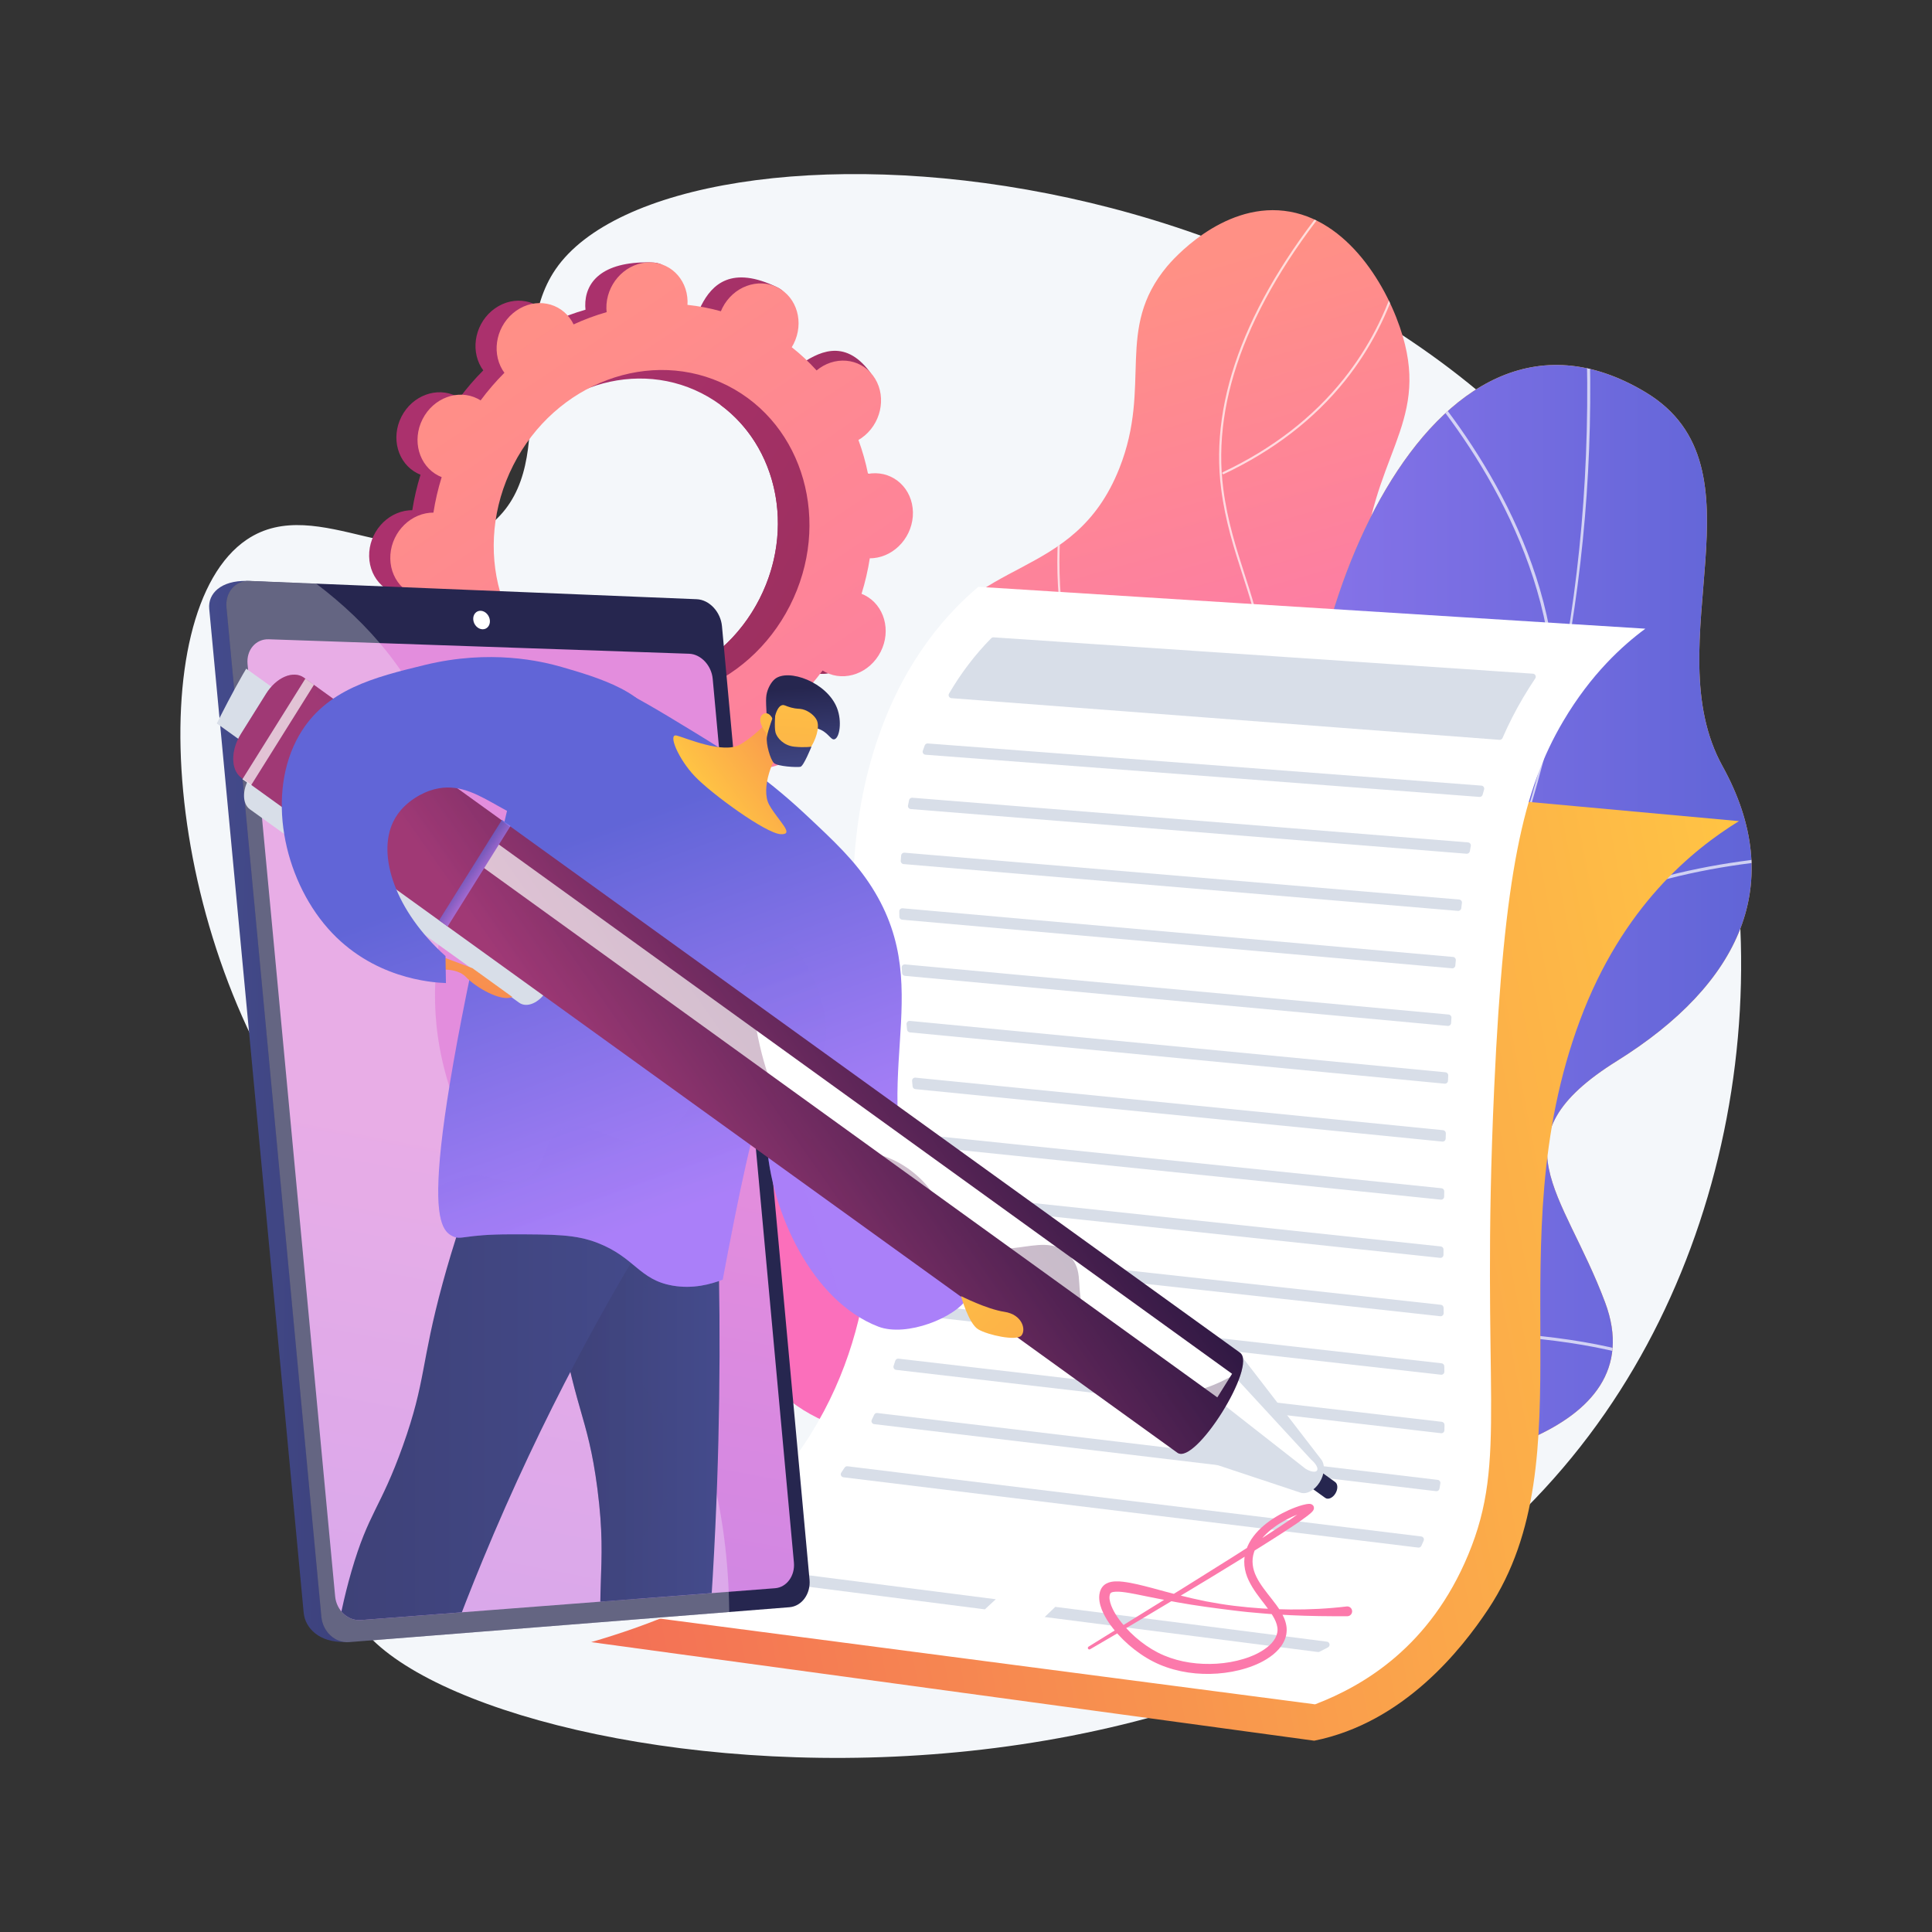 <svg xmlns="http://www.w3.org/2000/svg" xmlns:xlink="http://www.w3.org/1999/xlink" id="Layer_1" x="0px" y="0px" viewBox="0 0 3600 3600" style="enable-background:new 0 0 3600 3600;" xml:space="preserve"><rect x="0" y="0" width="3600" height="3600" fill="#333333" stroke="none"/><style type="text/css">	.st0{fill:#F4F7FA;}	.st1{clip-path:url(#SVGID_3_);}	.st2{opacity:0.7;fill:#FFFFFF;}	.st3{fill:url(#SVGID_4_);}	.st4{opacity:0.7;clip-path:url(#SVGID_7_);}	.st5{fill:#FCFDFE;}	.st6{fill:url(#SVGID_8_);}	.st7{fill:#FFFFFF;}	.st8{fill:#D8DEE8;}	.st9{fill:#FC79AB;}	.st10{fill:url(#SVGID_9_);}	.st11{fill:url(#SVGID_10_);}	.st12{fill:url(#SVGID_11_);}	.st13{fill:url(#SVGID_12_);}	.st14{fill:#26264F;}	.st15{fill:url(#SVGID_13_);}	.st16{opacity:0.3;}	.st17{clip-path:url(#SVGID_15_);}	.st18{fill:url(#SVGID_16_);}	.st19{fill:url(#SVGID_17_);}	.st20{fill:url(#SVGID_18_);}	.st21{fill:url(#SVGID_19_);}	.st22{fill:url(#SVGID_20_);}	.st23{opacity:0.3;fill:url(#SVGID_21_);}	.st24{fill:url(#SVGID_22_);}	.st25{fill:url(#SVGID_23_);}	.st26{opacity:0.3;fill:url(#SVGID_24_);}	.st27{fill:url(#SVGID_25_);}	.st28{fill:url(#SVGID_26_);}	.st29{fill:url(#SVGID_27_);}	.st30{opacity:0.3;fill:url(#SVGID_28_);}	.st31{fill:url(#SVGID_29_);}	.st32{fill:url(#SVGID_30_);}	.st33{fill:url(#SVGID_31_);}	.st34{fill:url(#SVGID_32_);}	.st35{fill:url(#SVGID_33_);}	.st36{fill:url(#SVGID_34_);}</style><g>	<path class="st0" d="M1035.25,501.75c-97.68,142.49,16.85,373.5-128.08,480.66c-141.08,104.31-314.4-66.67-447.36,23.12  c-197.24,133.2-161.22,742.72,127.15,1121.42c86.72,113.89,159.19,158.2,191.28,287c68.91,276.57-173.29,441.1-127.19,577.89  c103.78,308,1699.82,566.44,2340.22-359.19c299.09-432.31,343.84-1056.57,76.61-1530.7C2585,245.21,1254.42,182.03,1035.25,501.75z  "></path>	<g>		<g>			<defs>				<path id="SVGID_1_" d="M1425.74,2559.43c-77.92-121.22-15.71-330.96,65.84-455.59c95.22-145.51,178.6-116.63,243.85-235.56     c121.48-221.43-117.74-412.37-12.94-645.39c85.67-190.49,278.06-135.18,363.33-350.45c61.53-155.34-9.06-258.8,89.06-376.36     c8.39-10.05,100.4-117.13,218.05-103.24c118.74,14.03,194.15,143.1,220.78,233.25c49.22,166.65-60.86,225.2-75,444.16     c-19.25,298.11,173.41,366.06,113.86,582.64c-49.17,178.84-191.89,173.77-242.47,373.15c-46.97,185.14,59.02,256.8,15.49,378.33     C2325.43,2683.95,1584.66,2806.69,1425.74,2559.43z"></path>			</defs>			<linearGradient id="SVGID_2_" gradientUnits="userSpaceOnUse" x1="1741.332" y1="629.398" x2="2078.115" y2="1813.942">				<stop offset="0" style="stop-color:#FF9085"></stop>				<stop offset="1" style="stop-color:#FB6FBB"></stop>			</linearGradient>			<use xlink:href="#SVGID_1_" style="overflow:visible;fill:url(#SVGID_2_);"></use>			<clipPath id="SVGID_3_">				<use xlink:href="#SVGID_1_" style="overflow:visible;"></use>			</clipPath>			<g class="st1">				<path class="st2" d="M1532.28,2750.55c-0.96,0-1.81-0.71-1.95-1.69c-0.16-1.08,0.59-2.08,1.67-2.25     c125.9-18.56,242.39-62.65,346.22-131.02c98.36-64.77,200.06-131.75,241.62-249.15c31.43-88.79,9.53-152.35-18.19-232.81     c-26.98-78.29-60.55-175.72-50.42-327.13c5.78-86.45,12.98-194.04,83.41-298.43c41.02-60.81,82.15-87.82,118.43-111.65     c38.05-24.99,68.11-44.73,84.07-94.95c26.03-81.88,3.94-150.43-21.64-229.81c-15.79-48.99-32.12-99.66-40-160.27     c-22.18-170.61,51.13-358.06,217.92-557.13c0.7-0.84,1.95-0.94,2.78-0.24c0.83,0.7,0.95,1.95,0.25,2.78     c-166.05,198.19-239.07,384.61-217.03,554.08c7.84,60.26,24.11,110.75,39.84,159.57c25.79,80.02,48.06,149.13,21.65,232.22     c-16.39,51.56-48.5,72.64-85.67,97.06c-35.97,23.62-76.75,50.4-117.32,110.55c-69.83,103.52-76.99,210.51-82.75,296.49     c-10.08,150.61,23.35,247.63,50.21,325.58c27.98,81.19,50.08,145.33,18.18,235.42c-42,118.65-144.27,186-243.18,251.13     c-104.32,68.7-221.34,112.99-347.82,131.64C1532.47,2750.55,1532.38,2750.55,1532.28,2750.55z"></path>				<path class="st2" d="M2106.63,1562.43c-0.73,0-1.43-0.41-1.77-1.1c-111.42-226.67-134.75-404.71-134.72-514.16     c0.04-118.75,26.89-184.79,27.16-185.45c0.41-1.01,1.58-1.49,2.58-1.07c1.01,0.42,1.49,1.57,1.07,2.58     c-0.27,0.65-26.85,66.16-26.85,184.21c0,108.98,23.3,286.29,134.31,512.14c0.48,0.98,0.08,2.16-0.9,2.65     C2107.22,1562.36,2106.92,1562.43,2106.63,1562.43z"></path>				<path class="st2" d="M2054.36,1931.52c-0.84,0-1.62-0.54-1.89-1.39c-0.32-1.04,0.26-2.15,1.3-2.47     c128.09-39.67,237.36-99.21,324.75-176.95c69.89-62.18,126.04-136.08,166.88-219.66c69.54-142.3,70.54-264.83,70.54-266.05     c0-1.09,0.89-1.97,1.98-1.97h0c1.09,0,1.97,0.89,1.97,1.98c0,1.23-1.01,124.68-70.94,267.78     c-41.07,84.04-97.53,158.36-167.81,220.88c-87.82,78.12-197.57,137.94-326.21,177.78     C2054.75,1931.5,2054.56,1931.52,2054.36,1931.52z"></path>				<path class="st2" d="M1988.63,2549.69c-0.43,0-0.86-0.14-1.23-0.43c-100.18-79.38-180.09-167.72-237.5-262.56     c-45.95-75.9-77.67-156.11-94.29-238.4c-28.3-140.18-2.51-239.18-2.25-240.17c0.28-1.06,1.37-1.67,2.42-1.4     c1.06,0.28,1.68,1.37,1.4,2.42c-0.26,0.98-25.83,99.26,2.35,238.58c26.01,128.58,104.42,319.42,330.33,498.43     c0.86,0.68,1,1.92,0.32,2.78C1989.79,2549.43,1989.21,2549.69,1988.63,2549.69z"></path>				<path class="st2" d="M2279.45,883.6c-0.74,0-1.45-0.42-1.79-1.13c-0.47-0.99-0.04-2.17,0.94-2.63     c92.1-43.49,167.79-101.86,225-173.49c45.76-57.31,79.86-123.19,101.36-195.82c36.63-123.75,23.74-225.54,23.6-226.56     c-0.14-1.08,0.62-2.07,1.7-2.22c1.08-0.13,2.07,0.62,2.22,1.7c0.13,1.02,13.14,103.51-23.68,228.04     c-21.63,73.15-55.96,139.51-102.04,197.24c-57.59,72.14-133.78,130.92-226.46,174.68     C2280.02,883.54,2279.73,883.6,2279.45,883.6z"></path>			</g>		</g>	</g>	<g>		<g>							<linearGradient id="SVGID_4_" gradientUnits="userSpaceOnUse" x1="-351.051" y1="-406.763" x2="381.521" y2="4276.474" gradientTransform="matrix(-0.83 -0.558 -0.558 0.83 2851.04 1244.346)">				<stop offset="0" style="stop-color:#FFC444"></stop>				<stop offset="0.996" style="stop-color:#F36F56"></stop>			</linearGradient>			<path class="st3" d="M1987.33,3070.78c-26.72-2.28-82.83-30.78-94.39-44.24c-76.96-89.58-231.94-247.95-230.03-372.78    c0.33-21.32,94.5-45.2,106.97-65.3c56.35-29.8,77.74-36.64,117.39-91.29c117.06-161.33-178.17-441.82,146-559.07    c237.45-85.88,444.39-11.81,402.21-384.39c-42.18-372.59,224.49-1066.5,630.47-823.01c232.99,139.74,16.94,467.56,143.69,696.89    c120.44,217.93,34,405.42-196.81,549.42c-230.81,143.99-99.92,241.25-21.92,449.94c93.69,250.68-295.5,312.78-477.62,326.12    C2366.61,2763.81,2000.41,2890.12,1987.33,3070.78z"></path>			<g>				<defs>					<path id="SVGID_5_" d="M1987.33,3070.78c-26.72-2.28-82.83-30.78-94.39-44.24c-76.96-89.58-231.94-247.95-230.03-372.78      c0.33-21.32,94.5-45.2,106.97-65.3c56.35-29.8,77.74-36.64,117.39-91.29c117.06-161.33-178.17-441.82,146-559.07      c237.45-85.88,444.39-11.81,402.21-384.39c-42.18-372.59,224.49-1066.5,630.47-823.01      c232.99,139.74,16.94,467.56,143.69,696.89c120.44,217.93,34,405.42-196.81,549.42c-230.81,143.99-99.92,241.25-21.92,449.94      c93.69,250.68-295.5,312.78-477.62,326.12C2366.61,2763.81,2000.41,2890.12,1987.33,3070.78z"></path>				</defs>				<linearGradient id="SVGID_6_" gradientUnits="userSpaceOnUse" x1="1662.889" y1="1875.425" x2="3263.869" y2="1875.425">					<stop offset="0" style="stop-color:#AA80F9"></stop>					<stop offset="0.996" style="stop-color:#6165D7"></stop>				</linearGradient>				<use xlink:href="#SVGID_5_" style="overflow:visible;fill:url(#SVGID_6_);"></use>				<clipPath id="SVGID_7_">					<use xlink:href="#SVGID_5_" style="overflow:visible;"></use>				</clipPath>				<g class="st4">					<g>						<path class="st5" d="M1781.71,2850.73l-2.72-5.01c771.97-418.74,1211.84-1250.12,1176.67-2223.93l5.7-0.21       c16.67,461.52-77.46,907.95-272.21,1291.05C2484.41,2315.39,2170.62,2639.78,1781.71,2850.73z"></path>						<path class="st5" d="M3041.79,2526.67c-231.28-64.88-612.76-50.3-850.38,32.51l-1.87-5.38       c238.55-83.13,621.56-97.76,853.79-32.62L3041.79,2526.67z"></path>						<path class="st5" d="M1932.31,2766.8l-4-4.06c93.18-91.78,136.39-227.15,128.41-402.34       c-5.85-128.46-38.57-274.94-97.26-435.38l5.36-1.96c58.88,160.98,91.72,308.04,97.6,437.07       C2070.47,2537.01,2026.7,2673.83,1932.31,2766.8z"></path>						<path class="st5" d="M2714.68,1857.19l-4.21-3.85c166.75-182.04,419.84-239.82,602.8-256.24l0.51,5.68       C3131.83,1619.1,2880.2,1676.49,2714.68,1857.19z"></path>						<path class="st5" d="M2899.75,1323.23l-5.7-0.16c8.01-278-162.08-515.25-264.19-631.93l4.29-3.76       C2736.81,804.69,2907.82,1043.28,2899.75,1323.23z"></path>					</g>				</g>			</g>		</g>	</g>	<g>					<linearGradient id="SVGID_8_" gradientUnits="userSpaceOnUse" x1="3084.97" y1="2359.432" x2="5517.625" y2="2359.432" gradientTransform="matrix(-1 0 0.201 1.046 6003.433 -144.942)">			<stop offset="0" style="stop-color:#FFC444"></stop>			<stop offset="0.996" style="stop-color:#F36F56"></stop>		</linearGradient>		<path class="st6" d="M1829.43,1401.08l1410.83,128.97c-85.24,52.66-217.15,158.2-296.55,372.02   c-156.33,420.98,17.36,813.09-170.53,1096.25c-49.99,75.34-157.78,211.78-324.3,245.23l-1347.37-183.7   c441.2-127.91,560.87-369.76,583.88-575.95c23.09-206.93-42.62-454.43,36.1-787.48   C1753.68,1560.22,1797.61,1462.23,1829.43,1401.08z"></path>		<path class="st7" d="M3065.86,1171.48c-414.29-26.01-828.58-52.03-1242.87-78.04c-55.77,47.26-134.12,131.28-185.16,276.61   c-117.48,334.48,19.36,665.28-20.18,990.39c-25.22,207.33-129.23,467.07-501.81,640.68c444.87,58.22,889.75,116.43,1334.62,174.65   c91.92-35.21,214.44-108.4,285.33-278.69c75.16-180.55,22.54-302.68,48.43-870.2c18.22-399.41,54.07-556.94,128.72-683.22   C2964.62,1256.21,3022.89,1203.25,3065.86,1171.48z"></path>		<g>			<path class="st8" d="M1707.77,2329.87c-0.26,3.27-0.54,6.55-0.84,9.82c-0.28,3.08,1.95,5.82,5.02,6.16l971.78,106.73    c3.38,0.37,6.33-2.27,6.3-5.68c-0.03-3.3-0.06-6.62-0.09-9.97c-0.02-2.88-2.2-5.31-5.06-5.63l-970.85-106.63    C1710.86,2324.33,1708.03,2326.68,1707.77,2329.87z"></path>			<path class="st8" d="M1711.66,2225.27c0.01,3.31,0.01,6.62,0,9.93c-0.01,2.91,2.17,5.36,5.07,5.67l966.71,102.96    c3.35,0.36,6.27-2.24,6.28-5.61c0.01-3.3,0.03-6.62,0.05-9.96c0.02-2.92-2.18-5.39-5.08-5.7l-966.76-102.96    C1714.57,2219.24,1711.65,2221.89,1711.66,2225.27z"></path>			<path class="st8" d="M1693.89,2433.4c-0.61,3.24-1.24,6.47-1.89,9.69c-0.66,3.27,1.61,6.39,4.92,6.76l988.14,111.73    c3.4,0.38,6.36-2.29,6.32-5.71c-0.04-3.29-0.08-6.61-0.13-9.98c-0.04-2.86-2.2-5.27-5.04-5.59l-986.11-111.51    C1697.14,2428.47,1694.44,2430.48,1693.89,2433.4z"></path>			<path class="st8" d="M1855.5,2979.96l-448.1-57.39c-1.92-0.25-3.86,0.51-5.12,2.06c-2.41,2.97-5.38,5.31-8.74,7.13    c-5.16,2.8-3.51,10.03,1.83,10.72l439.76,56.32C1841.93,2992.53,1848.72,2986.25,1855.5,2979.96z"></path>			<path class="st8" d="M2472.53,3058.99l-506.12-64.82c-6.56,6.35-13.16,12.65-19.79,18.91l508.98,65.19    c1.12,0.14,2.26-0.05,3.27-0.54c5.33-2.62,10.56-5.33,15.7-8.12C2479.39,3066.99,2477.97,3059.69,2472.53,3058.99z"></path>			<path class="st8" d="M1708.02,2119.93c0.21,3.34,0.41,6.68,0.6,10.03c0.16,2.78,2.3,5.03,5.07,5.32l971,100.09    c3.31,0.34,6.2-2.2,6.26-5.53c0.06-3.29,0.13-6.6,0.19-9.93c0.06-2.96-2.16-5.48-5.1-5.78l-971.79-100.17    C1710.76,2113.58,1707.8,2116.43,1708.02,2119.93z"></path>			<path class="st8" d="M1573.78,2734.72c-2.02,3.07-4.06,6.12-6.12,9.16c-2.39,3.53-0.24,8.32,3.99,8.84l1070.99,130.99    c2.45,0.3,4.83-1.01,5.86-3.25c1.45-3.15,2.87-6.33,4.27-9.55c1.52-3.5-0.72-7.48-4.51-7.94l-1069.07-130.76    C1577.06,2731.95,1574.97,2732.92,1573.78,2734.72z"></path>			<path class="st8" d="M1628.91,2636.16c-1.47,3.14-2.96,6.26-4.47,9.37c-1.71,3.52,0.53,7.67,4.42,8.13l1047.11,124.93    c2.98,0.36,5.75-1.66,6.27-4.62c0.58-3.29,1.13-6.61,1.65-9.96c0.49-3.17-1.77-6.11-4.95-6.49L1634.7,2632.94    C1632.28,2632.65,1629.95,2633.95,1628.91,2636.16z"></path>			<path class="st8" d="M1668.19,2535.6c-1.01,3.19-2.04,6.37-3.09,9.54c-1.13,3.42,1.14,7.01,4.72,7.43l1015.29,118.01    c3.32,0.39,6.27-2.16,6.34-5.5c0.07-3.29,0.13-6.63,0.18-10c0.04-2.92-2.13-5.4-5.03-5.74l-1012.36-117.67    C1671.55,2531.35,1669.02,2533.01,1668.19,2535.6z"></path>			<path class="st8" d="M1699.55,2014.24c0.31,3.35,0.63,6.7,0.94,10.05c0.25,2.71,2.38,4.86,5.09,5.13l981.96,97.76    c3.27,0.33,6.13-2.17,6.24-5.45c0.11-3.29,0.22-6.59,0.34-9.91c0.1-2.99-2.13-5.57-5.11-5.87l-983.23-97.89    C1702.2,2007.71,1699.21,2010.68,1699.55,2014.24z"></path>			<path class="st8" d="M1728.85,1385.32c-2.53-0.19-4.88,1.31-5.76,3.68c-1.2,3.23-2.38,6.48-3.53,9.76    c-0.01,0.02-0.02,0.05-0.02,0.07c-1.23,3.5,1.25,7.21,4.95,7.5l1032.28,78.63c2.7,0.21,5.17-1.55,5.9-4.16    c0.9-3.25,1.82-6.47,2.74-9.67c1-3.47-1.42-6.96-5.02-7.24L1728.85,1385.32z"></path>			<path class="st8" d="M1693.94,1490.97c-0.69,3.29-1.35,6.57-1.99,9.86c-0.65,3.33,1.76,6.47,5.14,6.75l1035.69,83.23    c2.91,0.23,5.52-1.8,6.04-4.67c0.6-3.28,1.2-6.53,1.81-9.75c0.63-3.32-1.75-6.43-5.12-6.7l-1035.54-83.22    C1697.12,1486.24,1694.52,1488.17,1693.94,1490.97z"></path>			<path class="st8" d="M1772.89,1300.94l1021.22,77.63c2.41,0.18,4.66-1.19,5.62-3.4c11.61-26.63,24.43-51.59,38.64-75.61    c7.16-12.1,14.6-23.89,22.32-35.37c2.45-3.65,0.07-8.57-4.31-8.87l-1004.94-67.72c-1.66-0.11-3.29,0.5-4.46,1.68    c-29.95,30.35-56.19,64.8-78.59,103.15C1766.28,1296.05,1768.72,1300.63,1772.89,1300.94z"></path>			<path class="st8" d="M1689.21,1908.51c0.32,3.35,0.65,6.7,0.98,10.05c0.26,2.71,2.41,4.85,5.12,5.11l996.57,95.61    c3.23,0.31,6.07-2.16,6.22-5.41c0.16-3.32,0.31-6.62,0.47-9.9c0.15-3.03-2.11-5.63-5.13-5.92l-998.02-95.75    C1691.85,1901.97,1688.86,1904.95,1689.21,1908.51z"></path>			<path class="st8" d="M1680.16,1803.07c0.23,3.34,0.47,6.68,0.72,10.02c0.2,2.77,2.39,5.01,5.16,5.26l1011.69,93.29    c3.19,0.29,5.99-2.12,6.19-5.32c0.21-3.31,0.42-6.61,0.63-9.88c0.2-3.07-2.08-5.73-5.15-6.01l-1013.03-93.41    C1682.87,1796.69,1679.91,1799.57,1680.16,1803.07z"></path>			<path class="st8" d="M1675.68,1698.16c0.04,3.33,0.08,6.67,0.14,10.01c0.05,2.91,2.3,5.31,5.19,5.56l1024.65,90.56    c3.13,0.28,5.89-2.06,6.16-5.19c0.29-3.3,0.57-6.59,0.87-9.85c0.28-3.13-2.03-5.87-5.16-6.15l-1025.66-90.65    C1678.52,1692.15,1675.64,1694.8,1675.68,1698.16z"></path>			<path class="st8" d="M1679.16,1594.07c-0.27,3.31-0.53,6.63-0.76,9.94c-0.22,3.1,2.1,5.81,5.2,6.07l1033.15,87.23    c3.04,0.26,5.74-1.96,6.11-4.99c0.41-3.29,0.82-6.56,1.24-9.81c0.41-3.21-1.93-6.1-5.16-6.37l-1033.63-87.27    C1682.19,1588.61,1679.42,1590.94,1679.16,1594.07z"></path>		</g>		<path class="st9" d="M2028.36,3068.31l179.44-111.14c59.64-37.27,119.46-74.38,177.92-113.22c14.51-9.76,29.2-19.59,42.68-30.1   c1.65-1.32,3.28-2.65,4.73-3.97c0.72-0.65,1.41-1.31,1.94-1.88c0.24-0.26,0.47-0.54,0.52-0.62c0.09-0.11-0.07,0.07-0.08,0.15   c-0.12,0.2-0.21,0.43-0.28,0.66c-0.09,0.24-0.32,1.2-0.25,1.79c-0.07,1.04,0.54,2.67,1.19,3.49c0.84,1.09,1.72,1.57,1.98,1.71   c0.59,0.28,0.88,0.35,0.96,0.38c0.16,0.05,0.42,0.08,0.38,0.08c0.07,0.02,0.13,0.01-0.01,0.01c-0.06,0-0.19,0-0.36,0.02   c-0.64,0.05-1.52,0.16-2.44,0.34c-1.83,0.34-3.82,0.85-5.79,1.41c-7.94,2.3-15.91,5.48-23.62,9.04   c-15.42,7.18-30.12,16.12-42.78,27.06c-12.58,10.89-23.2,24.13-27.9,39.13c-4.97,15.01-2.73,30.94,4.5,45.47   c7.16,14.65,18.12,27.97,29.03,41.89c5.47,6.98,10.99,14.17,15.91,22.2c4.9,7.95,9.31,17.02,10.96,27.44   c0.87,5.19,0.67,10.66-0.19,15.94c-0.57,2.61-1.13,5.24-2.12,7.68c-0.8,2.54-1.97,4.86-3.16,7.17   c-4.82,9.23-11.83,16.46-19.25,22.55c-15.04,12.07-32.21,19.78-49.71,25.31c-17.53,5.55-35.62,8.74-53.81,10.11   c-36.33,2.66-73.54-2.23-107.67-16.59c-17.06-7.26-32.86-16.98-47.29-28.21c-14.44-11.26-27.63-24.06-39.14-38.5   c-5.73-7.24-11.09-14.86-15.63-23.2c-4.51-8.33-8.51-17.26-10.22-27.73c-0.81-5.22-1.02-10.95,0.5-16.95   c0.42-1.5,0.8-2.99,1.5-4.46l0.98-2.2c0.39-0.76,0.94-1.59,1.44-2.36c2.07-3.1,5.08-5.78,8.12-7.37   c6.19-3.38,11.87-3.87,16.99-4.18c5.16-0.22,9.97,0.17,14.63,0.72c18.55,2.31,35.55,6.93,52.67,11.33   c17.01,4.63,33.91,9.28,50.9,13.57c16.97,4.33,34.03,8.24,51.21,11.7c17.21,3.26,34.51,6.1,51.9,8.23   c34.79,4.23,69.81,6.57,104.84,6.8c35.02,0.32,70.05-1.45,104.77-5.62l0.02,0c5.01-0.6,9.56,2.97,10.16,7.98   c0.6,5.01-2.97,9.56-7.98,10.16c-0.35,0.04-0.71,0.06-1.06,0.07c-35.51,0.12-70.89-0.22-106.21-1.94   c-17.65-0.95-35.29-1.85-52.89-3.47c-8.81-0.67-17.59-1.55-26.39-2.35c-8.77-1-17.57-1.82-26.32-2.99   c-35.04-4.27-70.11-8.92-104.96-15.18c-17.41-3.12-34.74-6.61-51.97-10.03c-8.6-1.75-17.16-3.6-25.67-5.2   c-8.5-1.59-16.95-3.24-25.12-4.07c-4.08-0.45-8.07-0.61-11.71-0.49c-3.59,0.12-6.93,0.77-8.46,1.74   c-2.24,0.45-4.25,6.75-2.97,13.62c1.07,6.94,4.19,14.42,8.05,21.49c3.85,7.13,8.63,13.97,13.8,20.53   c10.39,13.1,22.59,25.01,35.87,35.4c13.3,10.39,27.71,19.27,43.03,25.82c30.8,13.08,65.25,17.66,99,15.57   c16.89-1.11,33.71-3.95,49.76-8.88c16.02-4.87,31.52-11.86,44.05-21.78c12.55-9.79,21.21-23.34,18.87-37.25   c-1.03-7.01-4.22-14.24-8.48-21.23c-4.22-7.02-9.34-13.88-14.62-20.81c-10.54-13.86-22.1-28-30.27-45.15   c-4.1-8.51-7.01-17.99-7.97-27.82c-1.01-9.84,0.23-19.91,3.32-29.15c3.04-9.3,7.84-17.79,13.55-25.33   c5.71-7.56,12.31-14.22,19.36-20.18c14.15-11.9,29.94-21.18,46.47-28.64c8.31-3.7,16.75-6.98,25.75-9.46   c2.27-0.61,4.55-1.18,7.05-1.61c1.24-0.22,2.54-0.4,4.1-0.49c0.38-0.02,0.79-0.04,1.29-0.02c0.41,0,1.01,0.04,1.64,0.12   c0.23,0.02,0.77,0.13,1.19,0.24c0.36,0.08,0.91,0.23,1.74,0.66c0.53,0.23,1.62,0.89,2.63,2.2c0.87,1.01,1.46,2.95,1.46,4.25   c0.02,0.85-0.21,2.1-0.4,2.6c-0.17,0.48-0.37,0.96-0.59,1.42c-0.3,0.53-0.71,1.21-0.97,1.53c-0.6,0.81-1.1,1.35-1.6,1.9   c-0.98,1.03-1.9,1.87-2.82,2.68c-1.83,1.61-3.62,3.04-5.43,4.44c-14.42,10.95-29.13,20.49-43.93,30.19   c-29.6,19.21-59.51,37.78-89.48,56.25c-29.99,18.44-60.05,36.75-90.24,54.84c-60.38,36.17-120.75,72.32-181.65,107.6   c-1.35,0.79-3.07,0.33-3.86-1.01C2026.64,3070.81,2027.07,3069.11,2028.36,3068.31z"></path>	</g>	<g>		<g>			<g>				<linearGradient id="SVGID_9_" gradientUnits="userSpaceOnUse" x1="892.864" y1="803.372" x2="2968.959" y2="2125.97">					<stop offset="0" style="stop-color:#AB316D"></stop>					<stop offset="1" style="stop-color:#792D3D"></stop>				</linearGradient>				<path class="st10" d="M1498.86,1248.08c36.61,18.59,82.61,1.52,102.73-38.12c20.13-39.64,6.76-86.85-29.85-105.44     c-1.9-0.96-3.83-1.77-5.77-2.55c6.8-21.94,11.93-44.04,15.37-66.16c2.1-0.01,4.2-0.04,6.34-0.23     c41.77-3.72,74.92-42.11,74.05-85.73c-0.88-43.63-35.45-75.97-77.22-72.25c-2.18,0.2-4.33,0.54-6.46,0.92     c-4.36-21.62-10.34-42.74-17.88-63.18c1.92-1.12,3.83-2.29,5.7-3.59c35.74-25.04,47.16-74.45,25.52-110.37     c-21.64-35.92-68.16-44.74-103.89-19.7c-1.83,1.28-3.55,2.67-5.26,4.08c-14.11-15.6-29.59-30.06-46.35-43.26     c1.18-1.93,2.33-3.89,3.37-5.94c20.13-39.64,46.43-82.94,9.53-100.96c-85.36-41.67-121.98-6-142.11,33.64     c-1.04,2.05-1.94,4.14-2.81,6.23c-20.54-5.73-41.35-9.7-62.27-11.89c0.13-2.2,0.23-4.41,0.19-6.65     c-0.88-43.62,12.07-67.23-29.86-68.05c-91.43-1.78-122.28,37.91-121.4,81.53c0.05,2.28,0.24,4.51,0.46,6.72     c-20.95,5.97-41.53,13.61-61.56,22.84c-0.95-1.95-1.94-3.88-3.07-5.76c-21.64-35.92-68.16-44.74-103.89-19.7     c-35.74,25.04-47.16,74.45-25.52,110.37c1.11,1.84,2.32,3.56,3.56,5.26c-15.83,15.83-30.65,33.01-44.34,51.45     c-1.77-1.11-3.57-2.2-5.46-3.16c-36.61-18.59-82.61-1.52-102.73,38.12c-20.13,39.64-6.76,86.85,29.85,105.44     c1.9,0.96,3.83,1.77,5.77,2.55c-6.8,21.94-11.93,44.04-15.37,66.16c-2.1,0.01-4.2,0.04-6.34,0.23     c-41.77,3.73-74.92,42.11-74.05,85.73c0.87,43.63,35.45,75.97,77.22,72.25c2.18-0.19,4.33-0.54,6.46-0.92     c4.36,21.62,10.34,42.74,17.88,63.18c-1.92,1.12-3.83,2.29-5.7,3.59c-35.74,25.04-47.16,74.45-25.52,110.37     c21.64,35.92,93.29,52.61,129.03,27.57c1.83-1.28-21.58-10.54-19.88-11.94c14.12,15.6,29.6,30.06,46.34,43.26     c-1.18,1.93-2.33,3.89-3.37,5.94c-20.13,39.64-6.76,86.85,29.85,105.44c36.61,18.59,82.61,1.52,102.73-38.12     c1.04-2.05,1.94-4.14,2.81-6.23c20.54,5.73,41.35,9.7,62.27,11.89c-0.13,2.2-0.23,4.41-0.19,6.65     c0.87,43.62,35.45,75.97,77.21,72.25c41.77-3.72,74.92-42.11,74.05-85.73c-0.05-2.28-0.24-4.51-0.46-6.72     c20.95-5.97,41.53-13.61,61.56-22.84c0.95,1.95,1.94,3.88,3.07,5.76c21.64,35.92,68.16,44.74,103.89,19.7     c35.74-25.04,47.16-74.45,25.52-110.37c-1.11-1.84-2.32-3.56-3.56-5.26c15.83-15.83,30.65-33.01,44.34-51.45     C1495.17,1246.03,1496.96,1247.11,1498.86,1248.08z M1042.47,1253.87c-132.93-67.49-181.44-238.88-108.37-382.81     c73.08-143.93,240.08-205.9,373-138.41c132.93,67.49,181.44,238.88,108.37,382.81     C1342.39,1259.39,1175.39,1321.36,1042.47,1253.87z"></path>				<linearGradient id="SVGID_10_" gradientUnits="userSpaceOnUse" x1="904.744" y1="784.725" x2="2980.84" y2="2107.324">					<stop offset="0" style="stop-color:#AB316D"></stop>					<stop offset="1" style="stop-color:#792D3D"></stop>				</linearGradient>				<path class="st11" d="M1587.69,1035.58c41.77-3.72,74.92-42.11,74.05-85.73c-0.88-43.63-35.45-75.97-77.22-72.25     c-2.18,0.19-4.33,0.54-6.46,0.92c-4.36-21.62-10.34-42.74-17.88-63.18c1.92-1.12,3.83-2.29,5.7-3.6     c35.74-25.04,79.95-85.53,54.74-119.04c-47.85-63.6-97.37-36.07-133.11-11.03c-1.83,1.28-3.55,2.67-5.26,4.07     c-14.12-15.6-29.6-30.06-46.35-43.26c1.18-1.93,2.33-3.89,3.37-5.94c10.95-21.58,11.92-45.36,4.69-65.58     c-34.52,60.75-68.57,121.76-102.01,183.1c106.04,77.71,139.81,230.84,73.52,361.4c-56.17,110.63-167.83,172.76-276.85,164.97     c-4.86,12.61-9.64,25.29-14.85,37.78c-14.13,33.9-30.19,67.1-46.26,100.25c10.11,1.91,20.27,3.41,30.45,4.47     c-0.13,2.21-0.23,4.41-0.19,6.65c0.87,43.63,27.36,80.69,103.06,76.68c41.88-2.22,49.07-46.53,48.2-90.16     c-0.05-2.28-0.24-4.51-0.46-6.72c20.95-5.97,41.53-13.61,61.56-22.84c0.95,1.95,1.94,3.88,3.07,5.76     c21.64,35.92,96.72,51.18,132.46,26.14c35.74-25.04,18.6-80.89-3.05-116.81c-1.11-1.84-2.32-3.56-3.56-5.26     c15.83-15.83,30.65-33.01,44.34-51.45c1.77,1.11,3.57,2.2,5.46,3.16c36.61,18.59,82.61,1.52,102.73-38.12     c20.13-39.64,6.76-86.85-29.85-105.43c-1.9-0.96-3.83-1.77-5.77-2.55c6.8-21.94,11.93-44.04,15.37-66.16     C1583.44,1035.81,1585.55,1035.77,1587.69,1035.58z"></path>				<linearGradient id="SVGID_11_" gradientUnits="userSpaceOnUse" x1="923.483" y1="565.186" x2="2122.089" y2="2348.786">					<stop offset="0" style="stop-color:#FF9085"></stop>					<stop offset="1" style="stop-color:#FB6FBB"></stop>				</linearGradient>				<path class="st12" d="M1627.06,1040.06c41.77-3.72,74.92-42.11,74.05-85.73c-0.87-43.63-35.44-75.97-77.21-72.25     c-2.18,0.2-4.33,0.54-6.46,0.92c-4.36-21.62-10.34-42.74-17.88-63.18c1.92-1.12,3.83-2.28,5.7-3.59     c35.74-25.03,47.16-74.45,25.52-110.37c-21.64-35.92-68.16-44.74-103.89-19.7c-1.83,1.28-3.55,2.67-5.26,4.08     c-14.11-15.6-29.6-30.06-46.34-43.26c1.18-1.93,2.33-3.89,3.37-5.94c20.13-39.64,6.76-86.85-29.85-105.43     c-36.61-18.59-82.61-1.52-102.74,38.12c-1.04,2.05-1.94,4.14-2.81,6.23c-20.54-5.73-41.35-9.7-62.27-11.89     c0.13-2.2,0.23-4.41,0.19-6.65c-0.87-43.62-35.45-75.97-77.22-72.25c-41.77,3.72-74.92,42.11-74.05,85.73     c0.05,2.28,0.24,4.51,0.46,6.72c-20.95,5.97-41.53,13.61-61.56,22.84c-0.95-1.95-1.94-3.88-3.07-5.76     c-21.64-35.92-68.16-44.74-103.89-19.7c-35.74,25.04-47.16,74.45-25.52,110.37c1.11,1.84,2.32,3.56,3.56,5.26     c-15.82,15.83-30.65,33.01-44.34,51.45c-1.77-1.11-3.57-2.2-5.46-3.16c-36.61-18.59-82.61-1.52-102.73,38.12     c-20.13,39.64-6.76,86.85,29.85,105.44c1.9,0.96,3.83,1.77,5.78,2.55c-6.8,21.94-11.93,44.04-15.37,66.16     c-2.1,0.01-4.21,0.04-6.34,0.23c-41.77,3.73-74.92,42.11-74.05,85.74c0.87,43.63,35.45,75.97,77.22,72.25     c2.18-0.19,4.33-0.54,6.46-0.92c4.36,21.62,10.34,42.74,17.88,63.18c-1.92,1.12-3.83,2.28-5.7,3.59     c-35.74,25.04-47.16,74.45-25.52,110.37c21.64,35.92,68.16,44.74,103.89,19.7c1.83-1.28,3.55-2.67,5.26-4.08     c14.12,15.6,29.6,30.07,46.34,43.26c-1.18,1.93-2.33,3.89-3.37,5.94c-20.13,39.64-6.76,86.85,29.85,105.44     c36.61,18.59,82.61,1.52,102.73-38.12c1.04-2.05,1.94-4.14,2.81-6.23c20.54,5.73,41.35,9.7,62.27,11.89     c-0.13,2.2-0.23,4.41-0.19,6.65c0.88,43.62,35.45,75.97,77.22,72.25c41.77-3.72,74.92-42.11,74.05-85.73     c-0.05-2.28-0.24-4.51-0.46-6.73c20.95-5.97,41.53-13.61,61.56-22.84c0.95,1.95,1.94,3.88,3.07,5.75     c21.64,35.92,68.16,44.74,103.89,19.71c35.74-25.04,47.16-74.45,25.52-110.37c-1.11-1.84-2.32-3.56-3.56-5.26     c15.83-15.83,30.65-33.01,44.34-51.45c1.77,1.11,3.57,2.2,5.46,3.16c36.61,18.59,82.61,1.52,102.74-38.12     c20.13-39.64,6.76-86.85-29.85-105.44c-1.9-0.96-3.83-1.77-5.77-2.55c6.8-21.94,11.93-44.04,15.37-66.16     C1622.82,1040.29,1624.92,1040.25,1627.06,1040.06z M1471.9,1128.59c-78.26,154.13-257.09,220.49-399.44,148.22     c-142.35-72.27-194.3-255.81-116.05-409.94c78.26-154.13,257.09-220.49,399.44-148.22     C1498.2,790.93,1550.16,974.46,1471.9,1128.59z"></path>			</g>		</g>	</g>	<g>		<g>			<g>				<g>											<linearGradient id="SVGID_12_" gradientUnits="userSpaceOnUse" x1="2911.191" y1="2050.74" x2="4029.387" y2="2050.74" gradientTransform="matrix(1 0.02 -0.02 1 -2498.802 -40.815)">						<stop offset="0" style="stop-color:#444B8C"></stop>						<stop offset="0.996" style="stop-color:#26264F"></stop>					</linearGradient>					<path class="st13" d="M1309.29,1169.06l162.48,1767.49c2.42,26.32-14.34,49.33-37.3,51.14l-791.66,71.72      c-48.26,1.83-74.3-26.29-76.92-54.14L389.86,1134.38c-2.64-28.1,21.47-52.98,70.22-51.91l802.44,36.59      C1285.83,1120.02,1306.85,1142.51,1309.29,1169.06z"></path>					<path class="st14" d="M1345.29,1166.81l163.16,1776.6c2.43,26.45-14.39,49.59-37.44,51.42l-820.75,65.07      c-25.62,2.03-48.8-19.21-51.43-47.21L421.99,1131.88c-2.66-28.25,16.53-50.5,42.57-49.44l833.75,34.11      C1321.73,1117.51,1342.83,1140.12,1345.29,1166.81z"></path>											<linearGradient id="SVGID_13_" gradientUnits="userSpaceOnUse" x1="-1497.431" y1="2095.435" x2="-859.445" y2="5460.805" gradientTransform="matrix(-1 0 0 1 -531.096 0)">						<stop offset="3.597120e-03" style="stop-color:#E38DDD"></stop>						<stop offset="1" style="stop-color:#9571F6"></stop>					</linearGradient>					<path class="st15" d="M1328.01,1264.83l151.33,1646.64c2.27,24.72-13.48,46.3-35.05,47.95l-771.96,59.35      c-23.83,1.83-45.38-18-47.83-44.07L461.28,1237.49c-2.47-26.29,15.35-47.12,39.53-46.29l783.28,26.96      C1305.98,1218.92,1325.72,1239.92,1328.01,1264.83z"></path>				</g>				<path class="st7" d="M912.81,1155.93c0.88,9.5-5.32,16.96-13.86,16.64c-8.55-0.31-16.21-8.28-17.09-17.81     c-0.89-9.52,5.34-16.98,13.89-16.65C904.29,1138.45,911.92,1146.43,912.81,1155.93z"></path>			</g>		</g>		<g class="st16">			<path class="st0" d="M836.82,2023.13c-81.57-260.69,60.41-392.02-20-633.47c-43.74-131.37-131.31-229.24-227.65-302.12    l-124.61-5.1c-26.04-1.06-45.23,21.18-42.57,49.43l176.83,1880.81c2.63,28,25.81,49.24,51.43,47.21l708.6-56.18    c-2.23-196.38-48.35-336.15-99.65-435.51C1118.23,2295.18,921.28,2293.06,836.82,2023.13z"></path>		</g>	</g>	<g>		<defs>			<path id="SVGID_14_" d="M2027.02,1216.18l1012.28,1648.8c439.41,152.49-1573.45,92.79-1595.02,94.45l-771.96,59.35    c-23.83,1.83-45.38-18-47.83-44.07L340.28,1498.96c-2.47-26.29,136.35-308.6,160.54-307.76l783.28,26.96    C1305.98,1218.92,2024.73,1191.26,2027.02,1216.18z"></path>		</defs>		<clipPath id="SVGID_15_">			<use xlink:href="#SVGID_14_" style="overflow:visible;"></use>		</clipPath>		<g class="st17">							<linearGradient id="SVGID_16_" gradientUnits="userSpaceOnUse" x1="89.195" y1="3335.922" x2="124.298" y2="3782.687" gradientTransform="matrix(-1 0 0 1 1413.116 0)">				<stop offset="0" style="stop-color:#311944"></stop>				<stop offset="1" style="stop-color:#A03976"></stop>			</linearGradient>			<path class="st18" d="M1258.59,3559.15c0,0,131.64,64.09,133.78,74.32c2.15,10.23-84.66-3.43-120.09-1.95    c-35.44,1.48-64.59-9.74-61.38-25.82c3.21-16.08,15.61-56.52,15.61-56.52L1258.59,3559.15z"></path>							<linearGradient id="SVGID_17_" gradientUnits="userSpaceOnUse" x1="175.243" y1="3585.012" x2="168.871" y2="3123.075" gradientTransform="matrix(-1 0 0 1 1413.116 0)">				<stop offset="0" style="stop-color:#FFC444"></stop>				<stop offset="0.996" style="stop-color:#F36F56"></stop>			</linearGradient>			<path class="st19" d="M1263.41,3507.13l-8.01,63.49c0,0-20.84,7.95-34.84-1.45l-5.97-69.64L1263.41,3507.13z"></path>							<linearGradient id="SVGID_18_" gradientUnits="userSpaceOnUse" x1="706.98" y1="3283.714" x2="742.141" y2="3731.225" gradientTransform="matrix(-1 0 0 1 1413.116 0)">				<stop offset="0" style="stop-color:#311944"></stop>				<stop offset="1" style="stop-color:#A03976"></stop>			</linearGradient>			<path class="st20" d="M643.49,3508.65l-15.31,26.33c-4.28,7.36-5.56,16.23-3.5,24.62c5.35,21.9,16.05,64.57,20.71,75.7    c6.35,15.16,91.54,24.16,91.54,24.16s7.59-11.45-10.09-25.28c-17.69-13.83-29.05-16.01-35.3-36.42    c-6.24-20.41-10.41-78.15-10.41-78.15L643.49,3508.65z"></path>							<linearGradient id="SVGID_19_" gradientUnits="userSpaceOnUse" x1="741.601" y1="3576.643" x2="735.23" y2="3114.743" gradientTransform="matrix(-1 0 0 1 1413.116 0)">				<stop offset="0" style="stop-color:#FFC444"></stop>				<stop offset="0.996" style="stop-color:#F36F56"></stop>			</linearGradient>			<path class="st21" d="M707.22,3441.73c-5.59,4.78-32.95,93.74-32.95,93.74s-8.86,12.13-25.68-5.77    c-16.82-17.91-7.61-8.03-7.61-8.03l3.15-87.5L707.22,3441.73z"></path>							<linearGradient id="SVGID_20_" gradientUnits="userSpaceOnUse" x1="72.296" y1="2836.904" x2="391.006" y2="2836.904" gradientTransform="matrix(-1 0 0 1 1413.116 0)">				<stop offset="0" style="stop-color:#444B8C"></stop>				<stop offset="0.996" style="stop-color:#3E4177"></stop>			</linearGradient>			<path class="st22" d="M1335.83,2231.48c6.94,189.4,7.23,395.18-2.94,615.01c-11.45,247.55-34.47,476.35-63.48,683.75    c-10.78,0.37-22.11,0.43-33.95,0.07c-7.99-0.24-15.74-0.66-23.22-1.21c-15.05-43.01-32.84-99.56-48.78-167.11    c-16.75-71.03-26.85-134.75-34.05-195.68c-25.35-214.53,4.36-233.24-16.22-392.23c-18.22-140.8-44.13-146.3-74.55-346.21    c-33-216.91-8.43-249.45,3.51-261.21C1093.03,2116.63,1212.49,2150.7,1335.83,2231.48z"></path>							<linearGradient id="SVGID_21_" gradientUnits="userSpaceOnUse" x1="72.295" y1="2836.918" x2="391.004" y2="2836.918" gradientTransform="matrix(-1 0 0 1 1413.116 0)">				<stop offset="0" style="stop-color:#444B8C"></stop>				<stop offset="0.996" style="stop-color:#3E4177"></stop>			</linearGradient>			<path class="st23" d="M1042.17,2166.68c48.51-47.73,159.45-18.84,276.62,54.02c-134.79,156.02-149.49,257.24-133.33,322.91    c18.26,74.22,73.79,95.6,73.58,176.76c-0.26,99.74-84.28,126.16-82.49,231.7c1.18,69.79,38.1,69.06,46.82,155.26    c10.32,101.99-37.92,137.13-22.3,212.59c6.72,32.46,25.9,74.88,80.54,118.58c-3.94,30.99-7.98,61.66-12.19,91.76    c-10.78,0.36-22.11,0.43-33.95,0.07c-7.99-0.24-15.74-0.65-23.22-1.21c-15.05-43.01-32.85-99.56-48.78-167.11    c-16.75-71.03-26.85-134.75-34.05-195.68c-25.35-214.52,4.36-233.24-16.22-392.23c-18.22-140.8-44.13-146.31-74.54-346.21    C1005.65,2210.97,1030.22,2178.43,1042.17,2166.68z"></path>							<linearGradient id="SVGID_22_" gradientUnits="userSpaceOnUse" x1="160.775" y1="2803.246" x2="802.372" y2="2803.246" gradientTransform="matrix(-1 0 0 1 1413.116 0)">				<stop offset="0" style="stop-color:#444B8C"></stop>				<stop offset="0.996" style="stop-color:#3E4177"></stop>			</linearGradient>			<path class="st24" d="M1252.34,2228.3c-116.06,181.94-241.25,408.37-353.2,679.39c-84.6,204.82-145.97,397.12-191.02,568.51    c-6.1,3.02-20.48,9.06-38.85,6.45c-25.06-3.55-40.09-20.69-44.01-25.47c-18.34-122.86-16.32-226.91-10.09-302.01    c3.98-48.08,11.04-128.15,39.64-227c32.04-110.72,54.07-116.95,95.87-234.09c43.39-121.59,32.88-151.93,74.43-304.09    c17.07-62.51,45.64-155.53,92.79-266.79C1029.38,2158.23,1140.86,2193.27,1252.34,2228.3z"></path>							<linearGradient id="SVGID_23_" gradientUnits="userSpaceOnUse" x1="90.52" y1="2227.811" x2="331.809" y2="1554.986" gradientTransform="matrix(-1 0 0 1 1413.116 0)">				<stop offset="0" style="stop-color:#AA80F9"></stop>				<stop offset="0.996" style="stop-color:#6165D7"></stop>			</linearGradient>			<path class="st25" d="M1803.13,2417.98c-22.32,37.19-114.08,74.06-166.55,53.96c-122.68-47-201.19-214.14-208.1-347.15    c-1.48-28.56-0.54-56.48-5.94-57.33c-13.59-2.14-48.49,170.54-75.88,316.93c-22.02,8.64-55.41,17.81-93.56,11.11    c-62.45-10.96-69.88-52.52-139.72-79.62c-40.75-15.81-80.68-15.85-160.53-15.92c-90.15-0.08-92.63,11.83-109.99,3.19    c-32.13-15.99-69.98-79.84,121.15-873.02c12.56-52.13,33.74-135.49,92.91-159.75c48.47-19.87,110.78,17.11,233.42,91.88    c61.28,37.36,129.77,79.65,210.12,154.84c54.73,51.22,92.84,86.87,124.23,136.35c126.59,199.55-19.71,365.85,95.13,621.05    C1759.3,2362.23,1826.5,2379.04,1803.13,2417.98z"></path>							<linearGradient id="SVGID_24_" gradientUnits="userSpaceOnUse" x1="163.389" y1="2273.305" x2="410.61" y2="1583.938" gradientTransform="matrix(-1 0 0 1 1413.116 0)">				<stop offset="0" style="stop-color:#AA80F9"></stop>				<stop offset="0.996" style="stop-color:#6165D7"></stop>			</linearGradient>			<path class="st26" d="M982.56,2194.86c35.87-20,26.8-61.99,57.97-85.99c46.47-35.77,103.15,29.43,164.99,19.11    c134.97-22.53,148.63-380.42,236.34-382.18c41.27-0.83,81.07,77.72,93.64,138.54c21.99,106.43-62.21,153.91-49.05,286.64    c2.36,23.81,4.84,19.99,62.43,195.87c7.66,23.4,14.68,45.05,21.03,64.75c-83.93-70.87-135.87-199.82-141.43-306.8    c-1.48-28.56-0.54-56.48-5.94-57.33c-13.59-2.14-48.49,170.54-75.88,316.93c-22.02,8.64-55.41,17.81-93.56,11.11    c-62.45-10.96-69.88-52.52-139.72-79.62c-40.75-15.81-80.68-15.85-160.53-15.92c-90.15-0.08-92.63,11.83-109.99,3.19    c-13.15-6.54-27.23-21.18-26.21-90.47c26.5-17.66,49.26-22.76,67.83-22.59C922.54,2190.43,950.37,2212.81,982.56,2194.86z"></path>			<linearGradient id="SVGID_25_" gradientUnits="userSpaceOnUse" x1="1323.903" y1="1488.521" x2="1602.794" y2="1284.136">				<stop offset="0" style="stop-color:#FFC444"></stop>				<stop offset="0.996" style="stop-color:#F36F56"></stop>			</linearGradient>			<path class="st27" d="M1447.81,1326.28c0,0-32.96,40.09-68.38,60.87c-32.01,18.78-102.58-12.85-118.91-16.57    c-16.33-3.71,3.26,43.39,34.07,75.85c30.8,32.46,132.63,106.71,160.09,107.95c27.46,1.24-4.42-24.52-21.29-54.53    c-16.86-30,6.9-92.03,28.19-111.14C1482.86,1369.61,1447.81,1326.28,1447.81,1326.28z"></path>			<g>				<path class="st8" d="M465.59,1507.99l501.72,360.37c14.22,10.21,36.93,0.62,50.72-21.42l0,0c13.79-22.04,13.45-48.19-0.77-58.41     l-501.72-360.37c-14.22-10.21-36.93-0.62-50.72,21.42l0,0C451.03,1471.63,451.37,1497.78,465.59,1507.99z"></path>				<path class="st8" d="M385.09,1334.46l100.22,71.98l61.07-97.6l-100.22-71.98c-7.1-5.1-17-2.61-22.12,5.56l-42.55,68.01     C376.38,1318.6,377.99,1329.36,385.09,1334.46z"></path>				<path class="st14" d="M2422.62,2757.51l46.78,33.6c5.26,3.78,13.67,0.23,18.77-7.93l0,0c5.11-8.16,4.98-17.84-0.29-21.62     l-46.78-33.6L2422.62,2757.51z"></path>				<path class="st8" d="M2458.88,2762.14L2458.88,2762.14c-9.36,14.96-24.21,22.99-35.55,19.22l-234.09-77.77l116.66-186.46     l156.07,202.47C2469.53,2729.41,2468.24,2747.18,2458.88,2762.14z"></path>				<path class="st7" d="M2454.19,2739.99L2454.19,2739.99c-2.56,4.1-11.55,2.76-21.52-3.2l-189.79-148.58l31.95-51.07     l168.42,182.73C2452.18,2727.49,2456.75,2735.89,2454.19,2739.99z"></path>									<linearGradient id="SVGID_26_" gradientUnits="userSpaceOnUse" x1="-25.955" y1="792.081" x2="162.467" y2="1493.793" gradientTransform="matrix(-0.575 -0.384 -0.555 0.832 2115.098 985.362)">					<stop offset="0" style="stop-color:#311944"></stop>					<stop offset="1" style="stop-color:#A03976"></stop>				</linearGradient>				<path class="st28" d="M449.81,1449.25l1744.14,1257.72c33.21,23.85,149.87-162.61,116.66-186.46L566.47,1262.79     c-19.81-14.23-51.45-0.86-70.67,29.85l-47.07,75.23C429.52,1398.59,430,1435.02,449.81,1449.25z"></path>				<polygon class="st7" points="897.65,1614.38 2268.29,2603.83 2295.79,2559.89 925.15,1570.43     "></polygon>									<linearGradient id="SVGID_27_" gradientUnits="userSpaceOnUse" x1="947.037" y1="1216.602" x2="984.814" y2="1216.602" gradientTransform="matrix(-0.575 -0.384 -0.555 0.832 2115.098 985.362)">					<stop offset="0" style="stop-color:#AA80F9"></stop>					<stop offset="0.996" style="stop-color:#6165D7"></stop>				</linearGradient>				<polygon class="st29" points="818.14,1714.88 834.12,1726.36 951.25,1539.16 935.27,1527.68     "></polygon>				<polygon class="st7" points="451.85,1451.79 467.83,1463.27 584.96,1276.07 568.98,1264.59     "></polygon>									<linearGradient id="SVGID_28_" gradientUnits="userSpaceOnUse" x1="-26.02" y1="791.831" x2="162.454" y2="1493.737" gradientTransform="matrix(-0.575 -0.384 -0.555 0.832 2115.098 985.362)">					<stop offset="0" style="stop-color:#311944"></stop>					<stop offset="1" style="stop-color:#A03976"></stop>				</linearGradient>				<path class="st30" d="M566.47,1262.79l834.8,604.58c26.65,195.05,86.29,255.59,143.23,268.74     c39.54,9.13,101.46,0.91,161.81,52.32c58.28,49.65,40.37,91.25,92.94,122.32c77.93,46.06,151.82-24.97,197.21,33.01     c24.4,31.18,5.17,54.45,27.92,117.86c8.43,23.52,43.57,121.46,137.79,134.46c54.8,7.56,109.65-16.36,151.76-42.94     c-15.05,59.67-93.66,172.71-119.97,153.81L449.81,1449.25c-19.81-14.23-20.29-50.66-1.07-81.38l47.07-75.23     C515.02,1261.93,546.66,1248.56,566.47,1262.79z"></path>			</g>			<linearGradient id="SVGID_29_" gradientUnits="userSpaceOnUse" x1="1701.649" y1="2291.835" x2="2571.166" y2="3255.686">				<stop offset="0" style="stop-color:#FFC444"></stop>				<stop offset="0.996" style="stop-color:#F36F56"></stop>			</linearGradient>			<path class="st31" d="M1790.75,2415.09c0,0,47.36,24.23,80.87,29.31c33.52,5.08,40.8,33.76,31.5,44.3    c-9.3,10.54-62.64-1-80.48-11.75C1804.8,2466.2,1790.75,2415.09,1790.75,2415.09z"></path>			<linearGradient id="SVGID_30_" gradientUnits="userSpaceOnUse" x1="934.736" y1="1179.016" x2="850.163" y2="2242.227">				<stop offset="0" style="stop-color:#FFC444"></stop>				<stop offset="0.996" style="stop-color:#F36F56"></stop>			</linearGradient>			<path class="st32" d="M813.09,1807.52c0,0,37.15-5.97,55.32,13.14c18.16,19.11,65.21,46.66,86.28,37.07l-74.31-53.64    l-67.29-25.23V1807.52z"></path>							<linearGradient id="SVGID_31_" gradientUnits="userSpaceOnUse" x1="231.809" y1="2311.798" x2="478.748" y2="1623.218" gradientTransform="matrix(-1 0 0 1 1413.116 0)">				<stop offset="0" style="stop-color:#AA80F9"></stop>				<stop offset="0.996" style="stop-color:#6165D7"></stop>			</linearGradient>			<path class="st33" d="M830.95,1831.79c-27.08-0.99-137.56-8.31-219.99-101.91c-83.47-94.79-115.52-252.34-53.51-359.89    c49.51-85.87,140.69-108.12,234.1-130.92c121.83-29.73,217.51-7.15,255.74,3.95c65.05,18.88,165.56,48.05,176.34,112.5    c11.92,71.24-87.41,175.82-184.13,180.93c-97.62,5.16-149.84-93.25-238.12-63.36c-5.99,2.03-48.37,17.06-68.29,57.33    c-31.43,63.56,4.17,167.64,97,251.04C830.37,1798.23,830.66,1815.01,830.95,1831.79z"></path>			<g>									<linearGradient id="SVGID_32_" gradientUnits="userSpaceOnUse" x1="-91.798" y1="1450.013" x2="-79.213" y2="1281.074" gradientTransform="matrix(-1 0 0 1 1413.116 0)">					<stop offset="0" style="stop-color:#444B8C"></stop>					<stop offset="0.996" style="stop-color:#26264F"></stop>				</linearGradient>				<path class="st34" d="M1523.54,1357.65c19.68,5.82,24.12,22.08,31.48,19.85c9.44-2.85,14.31-33.23,4.65-58.15     c-18.65-48.11-90.92-74.52-115.92-53.98c-6.51,5.35-13.45,17.07-15.54,29.35c-0.97,5.7-1.02,13.54-0.11,29.16     c0.81,13.86,0.57,13.26,0.91,17.35c0.81,9.84,3.31,27.14,12.26,51.12c3.73-4.38,8.67-9.61,14.9-14.77     c2.4-1.98,11.89-9.66,22.67-14.32C1485.78,1360.26,1504.64,1352.05,1523.54,1357.65z"></path>				<linearGradient id="SVGID_33_" gradientUnits="userSpaceOnUse" x1="1480.314" y1="1222.414" x2="1395.741" y2="2285.623">					<stop offset="0" style="stop-color:#FFC444"></stop>					<stop offset="0.996" style="stop-color:#F36F56"></stop>				</linearGradient>				<path class="st35" d="M1427.59,1365.62c0,0,1.66,38.33,35.38,55.17c30.19,15.07,70.26-52.46,59.24-78.25     c-3.68-8.6-15.07-17.96-26.73-20.86c-6.89-1.71-10.27-0.24-21.48-3.27c-10.34-2.8-12.35-5.37-16.34-4.51     c-4.99,1.08-11.36,7.16-16.12,30.99c-2.48-9.3-7.97-15.53-13.92-15.91c-0.95-0.06-3.7,0.22-5.95,1.77     C1413.5,1336.36,1415.09,1350.58,1427.59,1365.62z"></path>									<linearGradient id="SVGID_34_" gradientUnits="userSpaceOnUse" x1="-63.196" y1="1465.328" x2="-47.918" y2="1260.241" gradientTransform="matrix(-1 0 0 1 1413.116 0)">					<stop offset="0" style="stop-color:#444B8C"></stop>					<stop offset="0.996" style="stop-color:#26264F"></stop>				</linearGradient>				<path class="st36" d="M1445.15,1323.73c0,0-3.01,31.44,0,41.56c3.01,10.12,15.44,24.02,34.78,26.05c19.34,2.03,32.07,0,32.07,0     s-14.45,36.08-20.46,37.46c-6.01,1.38-42.85-0.5-49.56-7.15c-6.71-6.65-14.95-35.72-12.98-48.57     c1.97-12.84,12.98-41.91,12.98-41.91L1445.15,1323.73z"></path>			</g>		</g>	</g></g></svg>